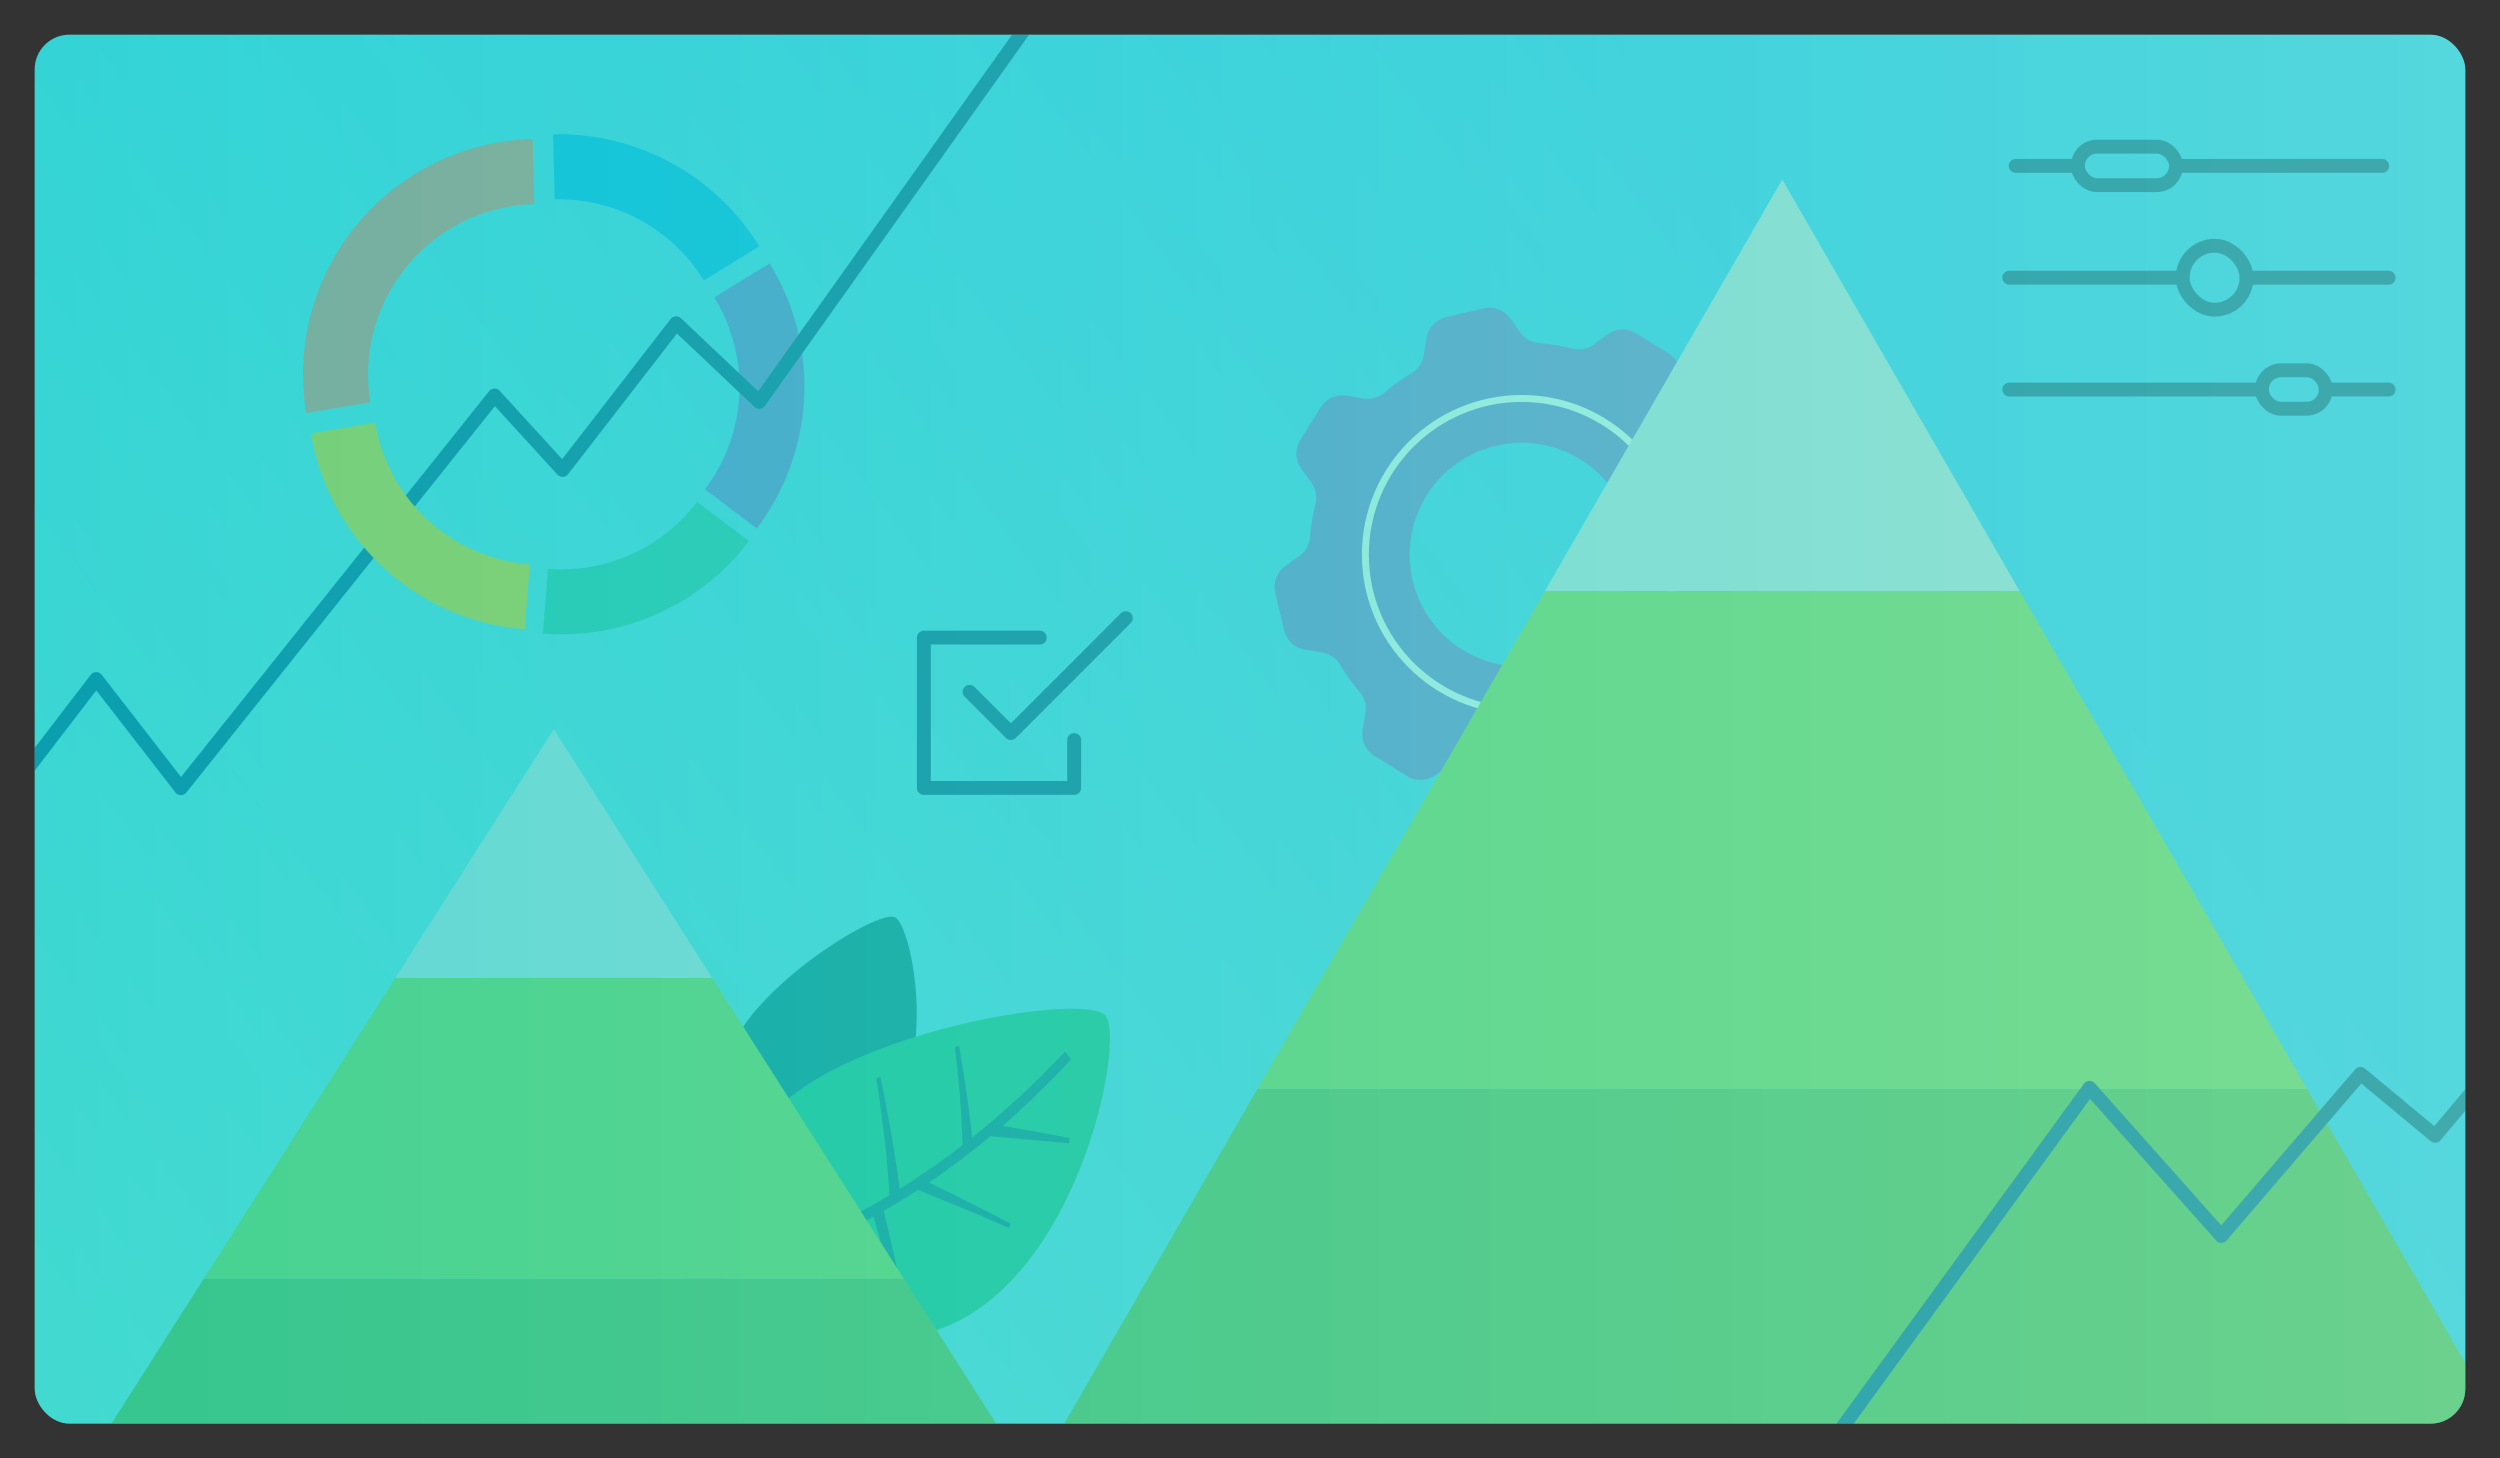 <svg id="Layer_1" data-name="Layer 1" xmlns="http://www.w3.org/2000/svg" xmlns:xlink="http://www.w3.org/1999/xlink" viewBox="0 0 360 210"><rect x="0" y="0" width="360" height="210" fill="#333333" stroke="none"/><defs><style>.cls-1,.cls-13,.cls-9{fill:none;}.cls-2{fill:url(#linear-gradient);}.cls-3{opacity:0.4;}.cls-4{clip-path:url(#clip-path);}.cls-5{fill:url(#IXL_Light);}.cls-6{fill:#7676d3;}.cls-7{fill:#02797d;}.cls-8{fill:#1cba7a;}.cls-9{stroke:#fff;stroke-miterlimit:10;}.cls-10{fill:#d1e2e7;}.cls-11{fill:#6cb438;}.cls-12{fill:#90d342;}.cls-13{stroke:#015288;stroke-linecap:round;stroke-linejoin:round;stroke-width:2px;}.cls-14{fill:#31be9f;}.cls-15{fill:#ff7b61;}.cls-16{fill:#00aeef;}.cls-17{fill:#ffca05;}</style><linearGradient id="linear-gradient" x1="5" y1="105" x2="355" y2="105" gradientUnits="userSpaceOnUse"><stop offset="0" stop-color="#10d1c9"/><stop offset="1" stop-color="#6be4c6"/></linearGradient><clipPath id="clip-path"><rect class="cls-1" x="5" y="5" width="350" height="200" rx="5"/></clipPath><linearGradient id="IXL_Light" x1="-253.72" y1="452.192" x2="271.792" y2="55.754" gradientUnits="userSpaceOnUse"><stop offset="0" stop-color="#fceb4c"/><stop offset="0.5" stop-color="#95ead5"/><stop offset="1" stop-color="#33c3ff"/></linearGradient></defs><rect class="cls-2" x="5" y="5" width="350" height="200" rx="5"/><g class="cls-3"><g class="cls-4"><rect class="cls-5" x="5" y="5" width="350" height="240" rx="5"/><path class="cls-6" d="M102.855,42.82a24.536,24.536,0,0,1-1.344,27.634l7.463,5.649a33.889,33.889,0,0,0,1.855-38.181l0,0-7.974,4.9Z"/><path class="cls-7" d="M128.84,132.064c-3.2-1.276-29.4,15.681-23.464,25.68,1.286,2.165,8.059-.281,9.356.705s-1.921,8.839,2.67,8.372C137.778,164.747,131.834,133.259,128.84,132.064Z"/><path class="cls-8" d="M159.115,146.161c-4.024-3.94-54.312,5.175-51.641,24.026.579,4.082,12.356,4.654,13.695,6.96S112.7,189.3,119.93,191.482C152.031,201.188,162.888,149.854,159.115,146.161Z"/><path class="cls-7" d="M76.936,187.248c19.317-1.159,36.1-6.1,51.16-15.148-.426-6.112-.832-9.684-1.909-16.805l.582-.261c1.379,6.821,1.992,10.358,2.788,16.164a109.348,109.348,0,0,0,9.046-6.3c-.187-5.149-.423-8.174-1.092-14.1l.585-.208c.951,5.548,1.384,8.532,1.9,13.211A128.583,128.583,0,0,0,153.386,151.4l.826,1.2a129.9,129.9,0,0,1-9.83,9.516c3.471.608,5.662,1.012,9.66,1.765-.044.3-.067.456-.113.757-4.45-.425-7.109-.65-11.325-1.011q-4.311,3.6-8.82,6.66c5,2.464,5.829,2.841,11.814,5.941-.146.242-.22.363-.368.6-6.463-2.914-7.19-3.016-13.03-5.493q-2.437,1.588-4.935,3.025c1.585,6.664,2.284,9.959,3.447,16.183-.3.056-.444.083-.741.137-1.517-6.023-2.38-9.224-4.188-15.485-14.337,7.92-30.26,12.168-48.421,13.025C77.191,187.833,77.106,187.638,76.936,187.248Z"/><path class="cls-6" d="M219.288,111.872l1.458,2.031a3.7,3.7,0,0,0,3.845,1.444l5.392-1.261a3.7,3.7,0,0,0,2.806-3l.411-2.489a3.689,3.689,0,0,1,1.729-2.554,30.1,30.1,0,0,0,3.939-2.838,3.687,3.687,0,0,1,2.992-.832l2.461.406a3.7,3.7,0,0,0,3.746-1.7l2.92-4.7a3.7,3.7,0,0,0-.136-4.108l-1.469-2.049a3.681,3.681,0,0,1-.582-3.031,30.309,30.309,0,0,0,.788-4.8,3.68,3.68,0,0,1,1.525-2.692l2.024-1.45a3.7,3.7,0,0,0,1.447-3.848l-1.261-5.392a3.7,3.7,0,0,0-3-2.807l-2.481-.408a3.694,3.694,0,0,1-2.563-1.736,30.154,30.154,0,0,0-2.838-3.944,3.681,3.681,0,0,1-.829-2.981l.406-2.472a3.7,3.7,0,0,0-1.7-3.741L235.614,48a3.7,3.7,0,0,0-4.105.137l-2.053,1.472a3.671,3.671,0,0,1-3.025.58,30.367,30.367,0,0,0-4.8-.788,3.7,3.7,0,0,1-2.7-1.528l-1.453-2.025A3.7,3.7,0,0,0,213.63,44.4l-5.392,1.261a3.7,3.7,0,0,0-2.806,3l-.408,2.487A3.679,3.679,0,0,1,203.3,53.7a30.325,30.325,0,0,0-3.95,2.844,3.685,3.685,0,0,1-2.981.829l-2.467-.405a3.7,3.7,0,0,0-3.741,1.7l-2.921,4.7a3.7,3.7,0,0,0,.137,4.108l1.47,2.048a3.686,3.686,0,0,1,.581,3.038,30.122,30.122,0,0,0-.789,4.8,3.681,3.681,0,0,1-1.523,2.691l-2.027,1.453a3.7,3.7,0,0,0-1.446,3.849l1.263,5.389a3.7,3.7,0,0,0,3,2.8l2.487.411a3.68,3.68,0,0,1,2.552,1.727,30.478,30.478,0,0,0,2.848,3.953,3.675,3.675,0,0,1,.826,2.979l-.407,2.469a3.7,3.7,0,0,0,1.7,3.744l4.7,2.92a3.7,3.7,0,0,0,4.106-.138l2.053-1.473a3.679,3.679,0,0,1,3.03-.582,30.42,30.42,0,0,0,4.8.79A3.677,3.677,0,0,1,219.288,111.872Zm3.5-16.306A16.115,16.115,0,1,1,234.8,76.207,16.111,16.111,0,0,1,222.784,95.566Z"/><circle class="cls-9" cx="219.113" cy="79.877" r="22.498"/><polygon class="cls-10" points="290.834 85.117 222.457 85.117 256.645 25.853 290.834 85.117"/><polygon class="cls-11" points="366.439 216.095 146.851 216.095 181.074 156.797 332.217 156.797 366.439 216.095"/><polygon class="cls-12" points="332.217 156.797 181.074 156.797 222.457 85.117 290.834 85.117 332.217 156.797"/><polyline class="cls-13" points="-10.246 129.219 13.855 97.782 26.053 113.5 71.215 56.949 81.011 67.672 97.366 46.543 109.331 57.863 160.124 -13.49"/><polyline class="cls-13" points="259.961 212.88 300.892 156.646 319.876 177.976 339.904 154.636 350.665 163.56 370.246 140.3"/><polygon class="cls-10" points="102.552 140.824 56.935 140.824 79.743 105 102.552 140.824"/><polygon class="cls-11" points="152.991 220 6.495 220 29.326 184.155 130.161 184.155 152.991 220"/><polygon class="cls-12" points="130.161 184.155 29.326 184.155 56.935 140.824 102.552 140.824 130.161 184.155"/><path class="cls-14" d="M93.671,78.359a24.406,24.406,0,0,1-14.758,3.548l-.733,9.33A33.864,33.864,0,0,0,107.85,77.91l-7.463-5.649A24.407,24.407,0,0,1,93.671,78.359Z"/><path class="cls-15" d="M64.7,33.01a24.393,24.393,0,0,1,12.239-3.617L76.71,20.03A33.881,33.881,0,0,0,44.1,59.472l9.24-1.54A24.519,24.519,0,0,1,64.7,33.01Z"/><path class="cls-16" d="M101.358,40.382l7.973-4.9a33.868,33.868,0,0,0-29.69-16.137l.227,9.362A24.51,24.51,0,0,1,101.358,40.382Z"/><path class="cls-17" d="M75.561,90.611l.733-9.33a24.521,24.521,0,0,1-22.27-20.417L44.785,62.4A33.869,33.869,0,0,0,75.561,90.611Z"/><polyline class="cls-13" points="154.681 106.567 154.681 113.461 133.036 113.461 133.036 91.816 149.719 91.816"/><polyline class="cls-13" points="139.622 99.625 145.564 105.567 162.122 89.009"/><line class="cls-13" x1="343.038" y1="23.887" x2="313.346" y2="23.887"/><polyline class="cls-13" points="299.207 23.887 290.881 23.887 290.259 23.887"/><line class="cls-13" x1="343.966" y1="39.99" x2="323.502" y2="39.99"/><polyline class="cls-13" points="314.301 39.99 289.646 39.99 289.331 39.99"/><line class="cls-13" x1="343.966" y1="56.093" x2="334.91" y2="56.093"/><polyline class="cls-13" points="325.709 56.093 289.646 56.093 289.331 56.093"/><rect class="cls-13" x="299.206" y="21.119" width="14.142" height="5.539" rx="2.769"/><rect class="cls-13" x="325.712" y="53.319" width="9.199" height="5.539" rx="2.769"/><rect class="cls-13" x="314.305" y="35.389" width="9.199" height="9.199" rx="4.6"/></g></g></svg>